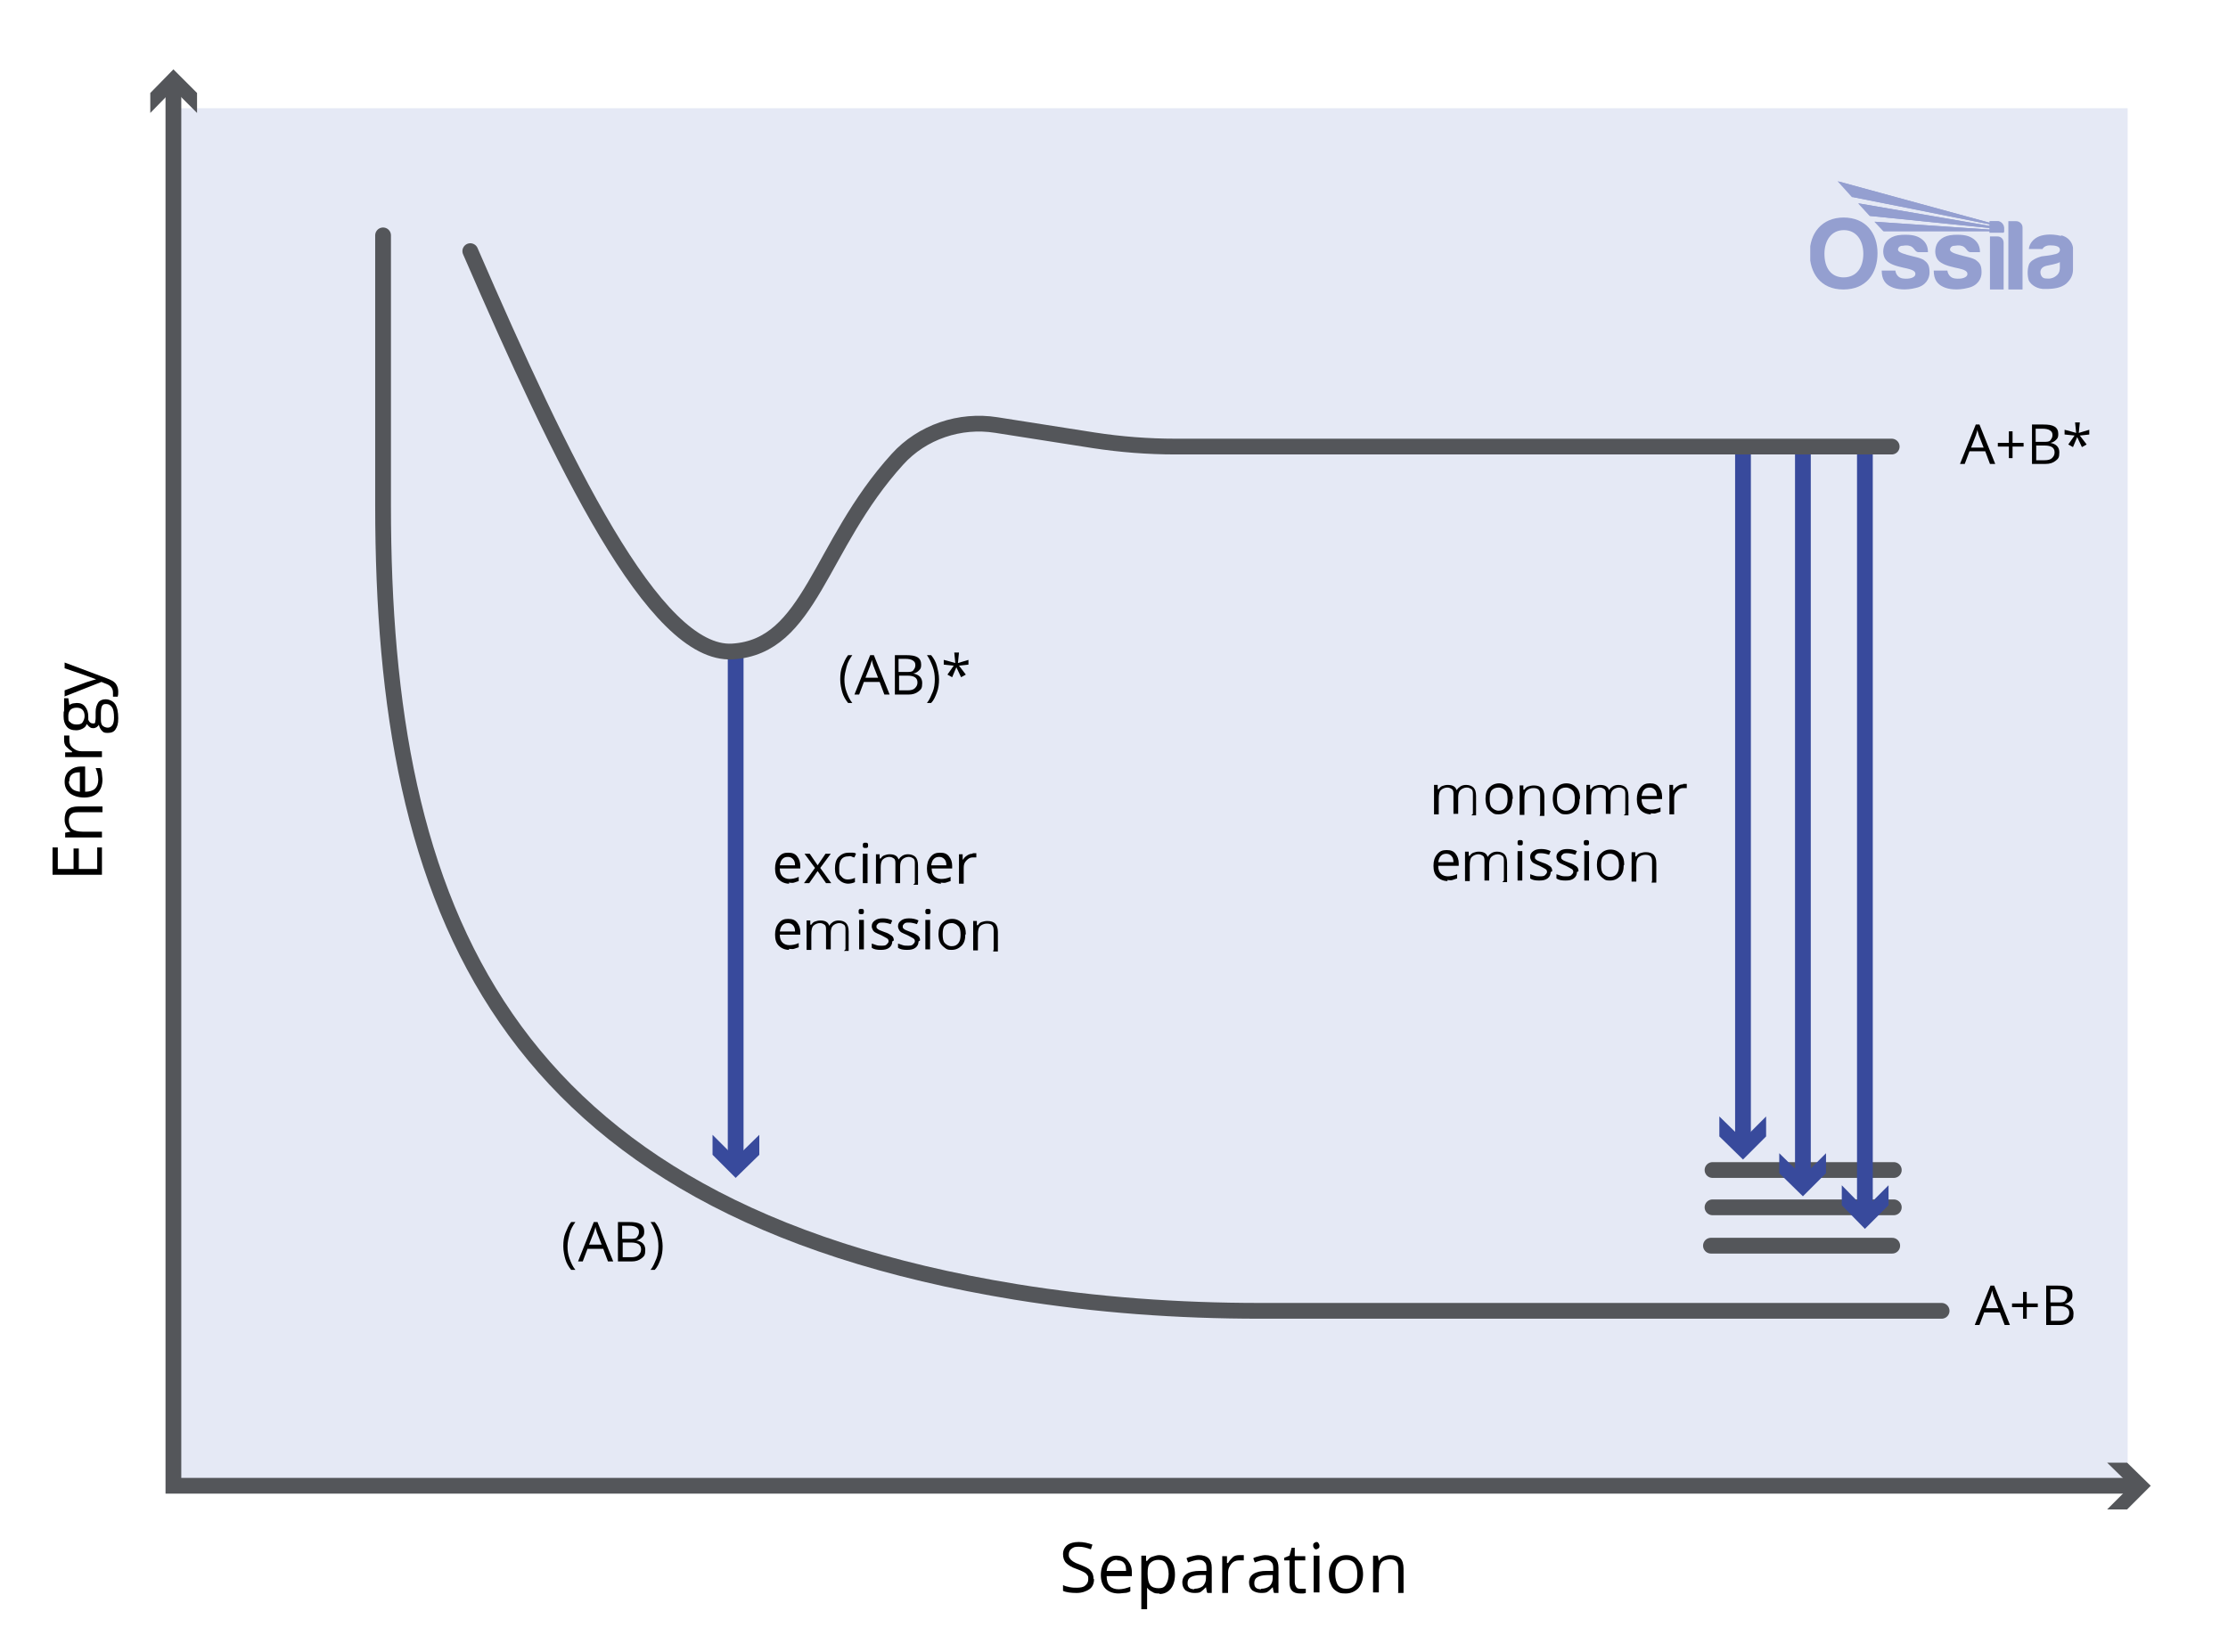 <?xml version="1.0" encoding="UTF-8"?>
<svg xmlns="http://www.w3.org/2000/svg" version="1.1" xmlns:xlink="http://www.w3.org/1999/xlink" viewBox="0 0 424 314.5">
  <!-- Generator: Adobe Illustrator 29.5.0, SVG Export Plug-In . SVG Version: 2.1.0 Build 137)  -->
  <defs>
    <style>
      .st0 {
        fill: #ccd4ec;
        opacity: .5;
      }

      .st1 {
        fill: #54565a;
      }

      .st2 {
        fill: #384a9c;
      }

      .st3 {
        stroke-linejoin: round;
      }

      .st3, .st4, .st5, .st6 {
        fill: none;
      }

      .st3, .st5, .st6 {
        stroke-width: 3px;
      }

      .st3, .st6 {
        stroke: #54565a;
        stroke-linecap: round;
      }

      .st7 {
        clip-path: url(#clippath-1);
      }

      .st8 {
        isolation: isolate;
      }

      .st9 {
        fill: #949fd0;
      }

      .st10 {
        clip-path: url(#clippath-3);
      }

      .st5 {
        stroke: #384a9c;
      }

      .st5, .st6 {
        stroke-miterlimit: 10;
      }

      .st11 {
        clip-path: url(#clippath-2);
      }

      .st12 {
        clip-path: url(#clippath);
      }
    </style>
    <clipPath id="clippath">
      <rect class="st4" x="344.5" y="34.4" width="50" height="20.7"/>
    </clipPath>
    <clipPath id="clippath-1">
      <rect class="st4" x="344.5" y="34.4" width="50" height="20.7"/>
    </clipPath>
    <clipPath id="clippath-2">
      <path class="st4" d="M349.8,34.4l2.8,3.1,26.1,5.2v.3l-25-4.3,2.2,2.4,22.8,2.3v.3c-7.3-.5-14.6-1-21.9-1.5l1.7,1.8c6.8,0,13.5,0,20.2,0v.3h2.7v-.9c0-.7-.6-1.3-1.2-1.3h-1.5v.3l-28.9-7.9Z"/>
    </clipPath>
    <clipPath id="clippath-3">
      <rect class="st4" x="344.5" y="34.4" width="50" height="20.7"/>
    </clipPath>
  </defs>
  <g id="Layer_2">
    <rect class="st0" x="33" y="20.6" width="371.9" height="262.2"/>
  </g>
  <g id="Layer_1">
    <g id="Layer_4">
      <line class="st3" x1="325.6" y1="237.1" x2="360.1" y2="237.1"/>
      <line class="st3" x1="325.9" y1="229.8" x2="360.4" y2="229.8"/>
      <line class="st3" x1="325.9" y1="222.7" x2="360.4" y2="222.7"/>
    </g>
    <g id="Layer_3">
      <g>
        <line class="st5" x1="354.9" y1="85.8" x2="354.9" y2="230.9"/>
        <polygon class="st2" points="350.5 225.6 354.9 230.1 359.4 225.6 359.4 229.4 354.9 233.9 350.5 229.4 350.5 225.6"/>
      </g>
      <g>
        <line class="st5" x1="343.1" y1="85.8" x2="343.1" y2="224.7"/>
        <polygon class="st2" points="338.6 219.5 343.1 223.9 347.5 219.5 347.5 223.3 343.1 227.7 338.6 223.3 338.6 219.5"/>
      </g>
      <g>
        <line class="st5" x1="331.7" y1="85.8" x2="331.7" y2="217.7"/>
        <polygon class="st2" points="327.2 212.5 331.7 216.9 336.1 212.5 336.1 216.3 331.7 220.7 327.2 216.3 327.2 212.5"/>
      </g>
      <g>
        <line class="st5" x1="140" y1="124.3" x2="140" y2="221.2"/>
        <polygon class="st2" points="135.6 216 140 220.4 144.5 216 144.5 219.8 140 224.2 135.6 219.8 135.6 216"/>
      </g>
    </g>
    <g id="Layer_21" data-name="Layer_2">
      <g>
        <polyline class="st6" points="33 16.2 33 282.8 406.3 282.8"/>
        <polygon class="st1" points="28.6 21.5 33 17 37.5 21.5 37.5 17.7 33 13.2 28.6 17.7 28.6 21.5"/>
        <polygon class="st1" points="401 287.3 405.5 282.8 401 278.4 404.8 278.4 409.3 282.8 404.8 287.3 401 287.3"/>
      </g>
      <path class="st6" d="M369.5,249.5h-129.7c-15.6,0-31.1-1.1-46.5-3.6-98.1-16-120.4-73-120.4-149.7v-51.4"/>
      <path class="st6" d="M89.5,47.8c17.5,40.3,35,77.1,49.9,76.2,14.9-.9,16.4-20.1,31.4-36.6,4.7-5.2,11.9-7.6,18.8-6.5l18.5,2.9c5.2.8,10.4,1.2,15.6,1.2h136.3"/>
    </g>
    <g class="st8">
      <g class="st8">
        <path d="M107.2,237.2c0-.9.1-1.8.4-2.5s.6-1.5,1.1-2.1h.8c-.5.7-.9,1.4-1.1,2.2s-.4,1.6-.4,2.4.1,1.6.4,2.4.6,1.5,1.1,2.1h-.8c-.5-.6-.9-1.3-1.1-2s-.4-1.6-.4-2.5Z"/>
        <path d="M115.7,240.1l-.9-2.4h-3l-.9,2.4h-.9l3-7.5h.7l3,7.5h-.9ZM114.5,236.9l-.9-2.3c-.1-.3-.2-.7-.3-1.1,0,.3-.2.7-.3,1.1l-.9,2.3h2.4Z"/>
        <path d="M117.6,232.6h2.1c1,0,1.7.1,2.2.4s.7.8.7,1.4-.1.8-.4,1.1-.6.5-1.1.6h0c1.1.2,1.7.8,1.7,1.8s-.2,1.2-.7,1.6-1.1.6-1.9.6h-2.6v-7.5ZM118.5,235.8h1.4c.6,0,1.1,0,1.3-.3s.4-.5.4-1-.2-.7-.5-.9-.8-.3-1.4-.3h-1.3v2.5ZM118.5,236.5v2.8h1.6c.6,0,1.1-.1,1.4-.4s.5-.6.5-1.1-.2-.8-.5-1-.8-.3-1.4-.3h-1.5Z"/>
        <path d="M126.1,237.2c0,.9-.1,1.7-.4,2.5s-.6,1.5-1.1,2h-.8c.5-.6.8-1.4,1.1-2.1s.4-1.6.4-2.4-.1-1.6-.4-2.4-.6-1.5-1.1-2.2h.8c.5.6.9,1.3,1.1,2.1s.4,1.6.4,2.5Z"/>
      </g>
    </g>
    <g class="st8">
      <g class="st8">
        <path d="M159.9,129.3c0-.9.1-1.8.4-2.5s.6-1.5,1.1-2.1h.8c-.5.7-.9,1.4-1.1,2.2s-.4,1.6-.4,2.4.1,1.6.4,2.4.6,1.5,1.1,2.1h-.8c-.5-.6-.9-1.3-1.1-2s-.4-1.6-.4-2.5Z"/>
        <path d="M168.3,132.2l-.9-2.4h-3l-.9,2.4h-.9l3-7.5h.7l3,7.5h-.9ZM167.1,129l-.9-2.3c-.1-.3-.2-.7-.3-1.1,0,.3-.2.7-.3,1.1l-.9,2.3h2.4Z"/>
        <path d="M170.3,124.7h2.1c1,0,1.7.1,2.2.4s.7.8.7,1.4-.1.8-.4,1.1-.6.5-1.1.6h0c1.1.2,1.7.8,1.7,1.8s-.2,1.2-.7,1.6-1.1.6-1.9.6h-2.6v-7.5ZM171.1,127.9h1.4c.6,0,1.1,0,1.3-.3s.4-.5.4-1-.2-.7-.5-.9-.8-.3-1.4-.3h-1.3v2.5ZM171.1,128.6v2.8h1.6c.6,0,1.1-.1,1.4-.4s.5-.6.5-1.1-.2-.8-.5-1-.8-.3-1.4-.3h-1.5Z"/>
        <path d="M178.7,129.3c0,.9-.1,1.7-.4,2.5s-.6,1.5-1.1,2h-.8c.5-.6.8-1.4,1.1-2.1s.4-1.6.4-2.4-.1-1.6-.4-2.4-.6-1.5-1.1-2.2h.8c.5.6.9,1.3,1.1,2.1s.4,1.6.4,2.5Z"/>
        <path d="M182.5,124.2l-.2,2,2-.6v.9c.1,0-1.8.2-1.8.2l1.3,1.7-.9.5-.9-1.9-.8,1.9-.9-.5,1.2-1.7-1.9-.2v-.9c.1,0,2.2.6,2.2.6l-.2-2h1Z"/>
      </g>
    </g>
    <g class="st8">
      <g class="st8">
        <path d="M378.7,88.3l-.9-2.4h-3l-.9,2.4h-.9l3-7.5h.7l3,7.5h-.9ZM377.5,85.2l-.9-2.3c-.1-.3-.2-.7-.3-1.1,0,.3-.2.7-.3,1.1l-.9,2.3h2.4Z"/>
        <path d="M383,84.3h2.1v.7h-2.1v2.2h-.7v-2.2h-2.1v-.7h2.1v-2.2h.7v2.2Z"/>
        <path d="M386.7,80.8h2.1c1,0,1.7.1,2.2.4s.7.8.7,1.4-.1.8-.4,1.1-.6.5-1.1.6h0c1.1.2,1.7.8,1.7,1.8s-.2,1.2-.7,1.6-1.1.6-1.9.6h-2.6v-7.5ZM387.5,84.1h1.4c.6,0,1.1,0,1.3-.3s.4-.5.4-1-.2-.7-.5-.9-.8-.3-1.4-.3h-1.3v2.5ZM387.5,84.8v2.8h1.6c.6,0,1.1-.1,1.4-.4s.5-.6.5-1.1-.2-.8-.5-1-.8-.3-1.4-.3h-1.5Z"/>
        <path d="M395.8,80.4l-.2,2,2-.6v.9c.1,0-1.8.2-1.8.2l1.3,1.7-.9.5-.9-1.9-.8,1.9-.9-.5,1.2-1.7-1.9-.2v-.9c.1,0,2.2.6,2.2.6l-.2-2h1Z"/>
      </g>
    </g>
    <g class="st8">
      <g class="st8">
        <path d="M150.2,168.2c-.8,0-1.5-.3-2-.8s-.7-1.2-.7-2.1.2-1.6.7-2.2,1-.8,1.8-.8,1.3.2,1.7.7.6,1.1.6,1.8v.5h-3.9c0,.7.2,1.2.5,1.5s.8.5,1.3.5,1.2-.1,1.8-.4v.8c-.3.1-.6.2-.9.3s-.6,0-1,0ZM150,163.1c-.5,0-.8.1-1.1.4s-.4.7-.5,1.2h2.9c0-.5-.1-.9-.4-1.2s-.6-.4-1-.4Z"/>
        <path d="M155.1,165.2l-2-2.7h1l1.5,2.2,1.5-2.2h1l-2,2.7,2.1,2.9h-1l-1.6-2.3-1.6,2.3h-1l2.1-2.9Z"/>
        <path d="M161.5,168.2c-.8,0-1.4-.3-1.9-.8s-.7-1.2-.7-2.1.2-1.7.7-2.2,1.1-.8,1.9-.8.5,0,.8,0,.5.1.6.2l-.3.7c-.2,0-.4-.1-.6-.2s-.4,0-.6,0c-1.1,0-1.7.7-1.7,2.2s.1,1.2.4,1.6.7.6,1.2.6.9-.1,1.4-.3v.8c-.4.2-.9.3-1.4.3Z"/>
        <path d="M164.2,160.9c0-.2,0-.3.1-.4s.2-.1.4-.1.3,0,.4.1.1.2.1.4,0,.3-.1.4-.2.1-.4.1-.3,0-.4-.1-.1-.2-.1-.4ZM165.1,168.1h-.9v-5.6h.9v5.6Z"/>
        <path d="M174.1,168.1v-3.7c0-.4,0-.8-.3-1s-.5-.3-.9-.3-.9.2-1.2.5-.4.8-.4,1.4v3.1h-.9v-3.7c0-.4,0-.8-.3-1s-.5-.3-.9-.3-.9.2-1.2.5-.4.8-.4,1.6v3h-.9v-5.6h.7v.8h.2c.2-.3.4-.5.7-.6s.6-.2,1-.2c.9,0,1.5.3,1.7,1h0c.2-.3.4-.5.7-.7s.7-.3,1.1-.3c.6,0,1.1.2,1.4.5s.5.8.5,1.6v3.7h-.9Z"/>
        <path d="M179.1,168.2c-.8,0-1.5-.3-2-.8s-.7-1.2-.7-2.1.2-1.6.7-2.2,1-.8,1.8-.8,1.3.2,1.7.7.6,1.1.6,1.8v.5h-3.9c0,.7.2,1.2.5,1.5s.8.5,1.3.5,1.2-.1,1.8-.4v.8c-.3.1-.6.2-.9.3s-.6,0-1,0ZM178.8,163.1c-.5,0-.8.1-1.1.4s-.4.7-.5,1.2h2.9c0-.5-.1-.9-.4-1.2s-.6-.4-1-.4Z"/>
        <path d="M185.1,162.4c.2,0,.5,0,.7,0v.8c-.4,0-.6,0-.7,0-.5,0-.8.2-1.2.6s-.5.8-.5,1.4v3h-.9v-5.6h.7v1h.1c.2-.4.5-.6.8-.8s.6-.3,1-.3Z"/>
      </g>
      <g class="st8">
        <path d="M150.2,180.8c-.8,0-1.5-.3-2-.8s-.7-1.2-.7-2.1.2-1.6.7-2.2,1-.8,1.8-.8,1.3.2,1.7.7.6,1.1.6,1.8v.5h-3.9c0,.7.2,1.2.5,1.5s.8.5,1.3.5,1.2-.1,1.8-.4v.8c-.3.1-.6.2-.9.3s-.6,0-1,0ZM150,175.7c-.5,0-.8.1-1.1.4s-.4.7-.5,1.2h2.9c0-.5-.1-.9-.4-1.2s-.6-.4-1-.4Z"/>
        <path d="M160.9,180.7v-3.7c0-.4,0-.8-.3-1s-.5-.3-.9-.3-.9.2-1.2.5-.4.8-.4,1.4v3.1h-.9v-3.7c0-.4,0-.8-.3-1s-.5-.3-.9-.3-.9.2-1.2.5-.4.8-.4,1.6v3h-.9v-5.6h.7v.8h.2c.2-.3.4-.5.7-.6s.6-.2,1-.2c.9,0,1.5.3,1.7,1h0c.2-.3.4-.5.7-.7s.7-.3,1.1-.3c.6,0,1.1.2,1.4.5s.5.8.5,1.6v3.7h-.9Z"/>
        <path d="M163.4,173.5c0-.2,0-.3.1-.4s.2-.1.4-.1.3,0,.4.1.1.2.1.4,0,.3-.1.4-.2.1-.4.1-.3,0-.4-.1-.1-.2-.1-.4ZM164.4,180.7h-.9v-5.6h.9v5.6Z"/>
        <path d="M169.8,179.2c0,.5-.2.9-.6,1.2s-.9.4-1.6.4-1.3-.1-1.7-.4v-.8c.3.1.6.2.9.3s.6.1.9.1c.4,0,.8,0,1-.2s.4-.4.4-.6,0-.4-.3-.6-.6-.3-1.1-.6c-.5-.2-.9-.4-1.1-.5s-.4-.3-.5-.5-.2-.4-.2-.7c0-.5.2-.8.6-1.1s.9-.4,1.5-.4,1.2.1,1.8.4l-.3.7c-.6-.2-1.1-.3-1.5-.3s-.7,0-.9.2-.3.3-.3.5,0,.3.1.4.2.2.4.3.5.2,1,.4c.7.2,1.1.5,1.4.7s.4.6.4.9Z"/>
        <path d="M174.8,179.2c0,.5-.2.9-.6,1.2s-.9.4-1.6.4-1.3-.1-1.7-.4v-.8c.3.1.6.2.9.3s.6.1.9.1c.4,0,.8,0,1-.2s.4-.4.4-.6,0-.4-.3-.6-.6-.3-1.1-.6c-.5-.2-.9-.4-1.1-.5s-.4-.3-.5-.5-.2-.4-.2-.7c0-.5.2-.8.6-1.1s.9-.4,1.5-.4,1.2.1,1.8.4l-.3.7c-.6-.2-1.1-.3-1.5-.3s-.7,0-.9.2-.3.3-.3.5,0,.3.1.4.2.2.4.3.5.2,1,.4c.7.2,1.1.5,1.4.7s.4.6.4.9Z"/>
        <path d="M176.1,173.5c0-.2,0-.3.1-.4s.2-.1.4-.1.3,0,.4.1.1.2.1.4,0,.3-.1.4-.2.1-.4.1-.3,0-.4-.1-.1-.2-.1-.4ZM177,180.7h-.9v-5.6h.9v5.6Z"/>
        <path d="M183.7,177.9c0,.9-.2,1.6-.7,2.1s-1.1.8-1.9.8-.9-.1-1.3-.4-.7-.6-.9-1-.3-1-.3-1.6c0-.9.2-1.6.7-2.1s1.1-.8,1.9-.8,1.4.3,1.9.8.7,1.2.7,2.1ZM179.4,177.9c0,.7.1,1.3.4,1.6s.7.6,1.3.6,1-.2,1.3-.6.4-.9.4-1.6-.1-1.3-.4-1.6-.7-.6-1.3-.6-1,.2-1.3.5-.4.9-.4,1.6Z"/>
        <path d="M189.1,180.7v-3.6c0-.5-.1-.8-.3-1s-.5-.3-1-.3-1,.2-1.3.5-.4.8-.4,1.6v3h-.9v-5.6h.7v.8h.2c.2-.3.4-.5.7-.6s.7-.2,1.1-.2c.7,0,1.2.2,1.5.5s.5.8.5,1.6v3.7h-.9Z"/>
      </g>
    </g>
    <g class="st8">
      <g class="st8">
        <path d="M280.3,154.9v-3.7c0-.4,0-.8-.3-1s-.5-.3-.9-.3-.9.2-1.2.5-.4.8-.4,1.4v3.1h-.9v-3.7c0-.4,0-.8-.3-1s-.5-.3-.9-.3-.9.2-1.2.5-.4.8-.4,1.6v3h-.9v-5.6h.7v.8h.2c.2-.3.4-.5.7-.6s.6-.2,1-.2c.9,0,1.5.3,1.7,1h0c.2-.3.4-.5.7-.7s.7-.3,1.1-.3c.6,0,1.1.2,1.4.5s.5.8.5,1.6v3.7h-.9Z"/>
        <path d="M287.8,152.1c0,.9-.2,1.6-.7,2.1s-1.1.8-1.9.8-.9-.1-1.3-.4-.7-.6-.9-1-.3-1-.3-1.6c0-.9.2-1.6.7-2.1s1.1-.8,1.9-.8,1.4.3,1.9.8.7,1.2.7,2.1ZM283.5,152.1c0,.7.1,1.3.4,1.6s.7.6,1.3.6,1-.2,1.3-.6.4-.9.4-1.6-.1-1.3-.4-1.6-.7-.6-1.3-.6-1,.2-1.3.5-.4.9-.4,1.6Z"/>
        <path d="M293.1,154.9v-3.6c0-.5-.1-.8-.3-1s-.5-.3-1-.3-1,.2-1.3.5-.4.8-.4,1.6v3h-.9v-5.6h.7v.8h.2c.2-.3.4-.5.7-.6s.7-.2,1.1-.2c.7,0,1.2.2,1.5.5s.5.8.5,1.6v3.7h-.9Z"/>
        <path d="M300.6,152.1c0,.9-.2,1.6-.7,2.1s-1.1.8-1.9.8-.9-.1-1.3-.4-.7-.6-.9-1-.3-1-.3-1.6c0-.9.2-1.6.7-2.1s1.1-.8,1.9-.8,1.4.3,1.9.8.7,1.2.7,2.1ZM296.3,152.1c0,.7.1,1.3.4,1.6s.7.6,1.3.6,1-.2,1.3-.6.4-.9.4-1.6-.1-1.3-.4-1.6-.7-.6-1.3-.6-1,.2-1.3.5-.4.9-.4,1.6Z"/>
        <path d="M309.3,154.9v-3.7c0-.4,0-.8-.3-1s-.5-.3-.9-.3-.9.2-1.2.5-.4.8-.4,1.4v3.1h-.9v-3.7c0-.4,0-.8-.3-1s-.5-.3-.9-.3-.9.2-1.2.5-.4.8-.4,1.6v3h-.9v-5.6h.7v.8h.2c.2-.3.4-.5.7-.6s.6-.2,1-.2c.9,0,1.5.3,1.7,1h0c.2-.3.4-.5.7-.7s.7-.3,1.1-.3c.6,0,1.1.2,1.4.5s.5.8.5,1.6v3.7h-.9Z"/>
        <path d="M314.2,155c-.8,0-1.5-.3-2-.8s-.7-1.2-.7-2.1.2-1.6.7-2.2,1-.8,1.8-.8,1.3.2,1.7.7.6,1.1.6,1.8v.5h-3.9c0,.7.2,1.2.5,1.5s.8.5,1.3.5,1.2-.1,1.8-.4v.8c-.3.1-.6.2-.9.3s-.6,0-1,0ZM314,149.9c-.5,0-.8.1-1.1.4s-.4.7-.5,1.2h2.9c0-.5-.1-.9-.4-1.2s-.6-.4-1-.4Z"/>
        <path d="M320.3,149.2c.2,0,.5,0,.7,0v.8c-.4,0-.6,0-.7,0-.5,0-.8.2-1.2.6s-.5.8-.5,1.4v3h-.9v-5.6h.7v1h.1c.2-.4.5-.6.8-.8s.6-.3,1-.3Z"/>
      </g>
      <g class="st8">
        <path d="M275.5,167.7c-.8,0-1.5-.3-2-.8s-.7-1.2-.7-2.1.2-1.6.7-2.2,1-.8,1.8-.8,1.3.2,1.7.7.6,1.1.6,1.8v.5h-3.9c0,.7.2,1.2.5,1.5s.8.5,1.3.5,1.2-.1,1.8-.4v.8c-.3.1-.6.2-.9.3s-.6,0-1,0ZM275.3,162.5c-.5,0-.8.1-1.1.4s-.4.7-.5,1.2h2.9c0-.5-.1-.9-.4-1.2s-.6-.4-1-.4Z"/>
        <path d="M286.2,167.6v-3.7c0-.4,0-.8-.3-1s-.5-.3-.9-.3-.9.2-1.2.5-.4.8-.4,1.4v3.1h-.9v-3.7c0-.4,0-.8-.3-1s-.5-.3-.9-.3-.9.2-1.2.5-.4.8-.4,1.6v3h-.9v-5.6h.7v.8h.2c.2-.3.4-.5.7-.6s.6-.2,1-.2c.9,0,1.5.3,1.7,1h0c.2-.3.4-.5.7-.7s.7-.3,1.1-.3c.6,0,1.1.2,1.4.5s.5.8.5,1.6v3.7h-.9Z"/>
        <path d="M288.8,160.4c0-.2,0-.3.1-.4s.2-.1.4-.1.3,0,.4.1.1.2.1.4,0,.3-.1.4-.2.1-.4.1-.3,0-.4-.1-.1-.2-.1-.4ZM289.7,167.6h-.9v-5.6h.9v5.6Z"/>
        <path d="M295.1,166c0,.5-.2.9-.6,1.2s-.9.4-1.6.4-1.3-.1-1.7-.4v-.8c.3.1.6.2.9.3s.6.1.9.1c.4,0,.8,0,1-.2s.4-.4.4-.6,0-.4-.3-.6-.6-.3-1.1-.6c-.5-.2-.9-.4-1.1-.5s-.4-.3-.5-.5-.2-.4-.2-.7c0-.5.2-.8.6-1.1s.9-.4,1.5-.4,1.2.1,1.8.4l-.3.7c-.6-.2-1.1-.3-1.5-.3s-.7,0-.9.2-.3.3-.3.5,0,.3.1.4.2.2.4.3.5.2,1,.4c.7.2,1.1.5,1.4.7s.4.6.4.9Z"/>
        <path d="M300.1,166c0,.5-.2.9-.6,1.2s-.9.4-1.6.4-1.3-.1-1.7-.4v-.8c.3.1.6.2.9.3s.6.1.9.1c.4,0,.8,0,1-.2s.4-.4.4-.6,0-.4-.3-.6-.6-.3-1.1-.6c-.5-.2-.9-.4-1.1-.5s-.4-.3-.5-.5-.2-.4-.2-.7c0-.5.2-.8.6-1.1s.9-.4,1.5-.4,1.2.1,1.8.4l-.3.7c-.6-.2-1.1-.3-1.5-.3s-.7,0-.9.2-.3.3-.3.5,0,.3.1.4.2.2.4.3.5.2,1,.4c.7.2,1.1.5,1.4.7s.4.6.4.9Z"/>
        <path d="M301.4,160.4c0-.2,0-.3.1-.4s.2-.1.4-.1.3,0,.4.1.1.2.1.4,0,.3-.1.4-.2.1-.4.1-.3,0-.4-.1-.1-.2-.1-.4ZM302.4,167.6h-.9v-5.6h.9v5.6Z"/>
        <path d="M309,164.7c0,.9-.2,1.6-.7,2.1s-1.1.8-1.9.8-.9-.1-1.3-.4-.7-.6-.9-1-.3-1-.3-1.6c0-.9.2-1.6.7-2.1s1.1-.8,1.9-.8,1.4.3,1.9.8.7,1.2.7,2.1ZM304.7,164.7c0,.7.1,1.3.4,1.6s.7.6,1.3.6,1-.2,1.3-.6.4-.9.4-1.6-.1-1.3-.4-1.6-.7-.6-1.3-.6-1,.2-1.3.5-.4.9-.4,1.6Z"/>
        <path d="M314.4,167.6v-3.6c0-.5-.1-.8-.3-1s-.5-.3-1-.3-1,.2-1.3.5-.4.8-.4,1.6v3h-.9v-5.6h.7v.8h.2c.2-.3.4-.5.7-.6s.7-.2,1.1-.2c.7,0,1.2.2,1.5.5s.5.8.5,1.6v3.7h-.9Z"/>
      </g>
    </g>
    <g class="st8">
      <g class="st8">
        <path d="M381.5,252.2l-.9-2.4h-3l-.9,2.4h-.9l3-7.5h.7l3,7.5h-.9ZM380.3,249l-.9-2.3c-.1-.3-.2-.7-.3-1.1,0,.3-.2.7-.3,1.1l-.9,2.3h2.4Z"/>
        <path d="M385.7,248.1h2.1v.7h-2.1v2.2h-.7v-2.2h-2.1v-.7h2.1v-2.2h.7v2.2Z"/>
        <path d="M389.4,244.7h2.1c1,0,1.7.1,2.2.4s.7.8.7,1.4-.1.8-.4,1.1-.6.5-1.1.6h0c1.1.2,1.7.8,1.7,1.8s-.2,1.2-.7,1.6-1.1.6-1.9.6h-2.6v-7.5ZM390.3,247.9h1.4c.6,0,1.1,0,1.3-.3s.4-.5.4-1-.2-.7-.5-.9-.8-.3-1.4-.3h-1.3v2.5ZM390.3,248.6v2.8h1.6c.6,0,1.1-.1,1.4-.4s.5-.6.5-1.1-.2-.8-.5-1-.8-.3-1.4-.3h-1.5Z"/>
      </g>
    </g>
    <g class="st8">
      <g class="st8">
        <path d="M208.2,300.6c0,.8-.3,1.5-.9,1.9s-1.4.7-2.4.7-2-.1-2.6-.4v-1.1c.4.2.8.3,1.3.4s.9.1,1.3.1c.7,0,1.3-.1,1.6-.4.4-.3.6-.7.6-1.2s0-.6-.2-.8c-.1-.2-.3-.4-.7-.6s-.8-.4-1.4-.6c-.9-.3-1.5-.7-1.9-1.1-.4-.4-.6-1-.6-1.7s.3-1.3.8-1.7,1.3-.6,2.2-.6,1.8.2,2.6.5l-.3.9c-.8-.3-1.5-.5-2.3-.5s-1,.1-1.4.4c-.3.2-.5.6-.5,1s0,.6.2.8c.1.2.3.4.6.6.3.2.7.4,1.3.6,1,.4,1.7.7,2,1.1.4.4.6.9.6,1.6Z"/>
        <path d="M212.9,303.3c-1,0-1.9-.3-2.5-.9s-.9-1.5-.9-2.6.3-2,.8-2.7c.6-.7,1.3-1,2.2-1s1.6.3,2.1.9c.5.6.8,1.3.8,2.3v.7h-4.8c0,.8.2,1.5.6,1.9.4.4,1,.6,1.7.6s1.5-.2,2.2-.5v.9c-.4.2-.7.3-1.1.3-.3,0-.7.1-1.2.1ZM212.6,296.9c-.6,0-1,.2-1.4.6s-.5.9-.6,1.5h3.7c0-.7-.1-1.2-.4-1.5-.3-.4-.7-.5-1.3-.5Z"/>
        <path d="M220.6,303.3c-.5,0-.9,0-1.3-.3-.4-.2-.7-.4-1-.8h0c0,.4,0,.8,0,1.2v2.9h-1.1v-10.2h.9v1h.2c.3-.4.6-.7,1-.8s.8-.3,1.3-.3c.9,0,1.7.3,2.2,1,.5.6.8,1.5.8,2.7s-.3,2.1-.8,2.7c-.5.6-1.2,1-2.1,1ZM220.5,296.9c-.7,0-1.2.2-1.6.6s-.5,1-.5,1.9v.2c0,1,.2,1.7.5,2.1.3.4.9.6,1.6.6s1.1-.2,1.4-.7c.3-.5.5-1.2.5-2s-.2-1.6-.5-2c-.3-.5-.8-.7-1.5-.7Z"/>
        <path d="M229.7,303.1l-.2-1h0c-.4.4-.7.7-1,.9-.3.2-.8.2-1.3.2s-1.2-.2-1.6-.5c-.4-.4-.6-.9-.6-1.5,0-1.4,1.1-2.2,3.4-2.2h1.2v-.5c0-.6-.1-1-.4-1.2-.2-.3-.6-.4-1.1-.4s-1.2.2-2,.5l-.3-.8c.3-.2.7-.3,1.1-.4.4-.1.8-.2,1.2-.2.8,0,1.5.2,1.9.6.4.4.6,1,.6,1.8v4.8h-.8ZM227.3,302.4c.7,0,1.2-.2,1.6-.5.4-.4.6-.9.6-1.5v-.6h-1.1c-.8,0-1.5.2-1.8.4-.4.2-.6.6-.6,1.1s.1.7.3.9c.2.2.6.3,1,.3Z"/>
        <path d="M235.9,296c.3,0,.6,0,.8,0v1c-.4,0-.7,0-.9,0-.6,0-1.1.2-1.5.7-.4.5-.6,1-.6,1.7v3.8h-1.1v-7h.9v1.3h.2c.3-.5.6-.8.9-1.1s.8-.4,1.2-.4Z"/>
        <path d="M242.4,303.1l-.2-1h0c-.4.4-.7.7-1,.9-.3.2-.8.2-1.3.2s-1.2-.2-1.6-.5c-.4-.4-.6-.9-.6-1.5,0-1.4,1.1-2.2,3.4-2.2h1.2v-.5c0-.6-.1-1-.4-1.2-.2-.3-.6-.4-1.1-.4s-1.2.2-2,.5l-.3-.8c.3-.2.7-.3,1.1-.4.4-.1.8-.2,1.2-.2.8,0,1.5.2,1.9.6.4.4.6,1,.6,1.8v4.8h-.8ZM240,302.4c.7,0,1.2-.2,1.6-.5.4-.4.6-.9.6-1.5v-.6h-1.1c-.8,0-1.5.2-1.8.4-.4.2-.6.6-.6,1.1s.1.7.3.9c.2.2.6.3,1,.3Z"/>
        <path d="M247.6,302.4c.2,0,.4,0,.5,0,.2,0,.3,0,.4,0v.8c-.1,0-.3.1-.5.1-.2,0-.4,0-.6,0-1.4,0-2-.7-2-2.1v-4.2h-1v-.5l1-.4.4-1.5h.6v1.6h2v.8h-2v4.1c0,.4.1.7.3,1s.5.3.8.3Z"/>
        <path d="M249.9,294.2c0-.2,0-.4.2-.5.1-.1.3-.2.4-.2s.3,0,.4.2.2.3.2.5,0,.4-.2.5c-.1.1-.3.2-.4.2s-.3,0-.4-.2c-.1-.1-.2-.3-.2-.5ZM251.1,303.1h-1.1v-7h1.1v7Z"/>
        <path d="M259.4,299.6c0,1.1-.3,2-.9,2.7-.6.6-1.4,1-2.4,1s-1.2-.1-1.7-.4c-.5-.3-.9-.7-1.1-1.3-.3-.6-.4-1.2-.4-1.9,0-1.1.3-2,.9-2.7.6-.6,1.4-1,2.4-1s1.8.3,2.3,1c.6.7.9,1.5.9,2.7ZM254.1,299.6c0,.9.2,1.6.5,2.1.4.5.9.7,1.6.7s1.2-.2,1.6-.7c.4-.5.5-1.2.5-2.1s-.2-1.6-.5-2c-.4-.5-.9-.7-1.6-.7s-1.2.2-1.6.7-.5,1.1-.5,2Z"/>
        <path d="M266.1,303.1v-4.6c0-.6-.1-1-.4-1.3s-.7-.4-1.2-.4-1.3.2-1.6.6-.5,1.1-.5,2v3.7h-1.1v-7h.9l.2,1h0c.2-.3.5-.6.9-.8.4-.2.8-.3,1.3-.3.8,0,1.5.2,1.9.6.4.4.6,1.1.6,2v4.6h-1.1Z"/>
      </g>
    </g>
    <g class="st8">
      <g class="st8">
        <path d="M19.4,161.3v5.2h-9.4v-5.2h1v4.1h3v-3.9h1v3.9h3.5v-4.1h1Z"/>
        <path d="M19.4,154.6h-4.6c-.6,0-1,.1-1.3.4s-.4.7-.4,1.2.2,1.3.6,1.6,1.1.5,2,.5h3.7v1.1h-7v-.9l1-.2h0c-.3-.3-.6-.6-.8-1-.2-.4-.3-.8-.3-1.3,0-.8.2-1.5.6-1.9.4-.4,1.1-.6,2-.6h4.6v1.1Z"/>
        <path d="M19.5,148.4c0,1-.3,1.9-.9,2.5s-1.5.9-2.6.9-2-.3-2.7-.8c-.7-.6-1-1.3-1-2.2s.3-1.6.9-2.1c.6-.5,1.3-.8,2.3-.8h.7v4.8c.8,0,1.5-.2,1.9-.6.4-.4.6-1,.6-1.7s-.2-1.5-.5-2.2h.9c.2.4.3.7.3,1.1,0,.3.1.7.1,1.2ZM13.1,148.7c0,.6.2,1,.6,1.4s.9.5,1.5.6v-3.7c-.7,0-1.2.1-1.5.4-.4.3-.5.7-.5,1.3Z"/>
        <path d="M12.2,140.8c0-.3,0-.6,0-.8h1c0,.4,0,.7,0,.9,0,.6.2,1.1.7,1.5.5.4,1,.6,1.7.6h3.8v1.1h-7v-.9h1.3v-.2c-.5-.3-.8-.6-1.1-.9s-.4-.8-.4-1.2Z"/>
        <path d="M12.3,132.9h.7l.2,1.3c.1-.1.3-.2.6-.3.2,0,.5-.1.8-.1.7,0,1.2.2,1.6.7s.6,1.1.6,1.9,0,.4,0,.6c.2.5.5.7.9.7s.3,0,.4-.2c0-.2.1-.4.1-.8v-1.2c0-.8.2-1.3.5-1.8.3-.4.8-.6,1.4-.6s1.4.3,1.8.9c.4.6.6,1.5.6,2.7s-.2,1.6-.5,2.1-.8.7-1.5.7-.8-.1-1.1-.4c-.3-.3-.5-.7-.6-1.2,0,.2-.2.3-.4.5-.2.1-.4.2-.6.2s-.5,0-.7-.2c-.2-.1-.4-.4-.6-.6-.1.4-.4.7-.8.9-.4.2-.8.3-1.2.3-.8,0-1.4-.2-1.8-.7-.4-.5-.6-1.1-.6-2s0-.7.1-1v-2.4ZM14.6,137.9c.5,0,.9-.1,1.1-.4s.4-.7.4-1.2c0-1-.5-1.6-1.5-1.6s-1.6.5-1.6,1.6.1.9.4,1.2.7.4,1.2.4ZM20.5,138.5c.4,0,.7-.2.9-.5s.3-.8.3-1.4c0-.9-.1-1.6-.4-2-.3-.4-.6-.6-1.1-.6s-.6.1-.8.4c-.1.2-.2.7-.2,1.3v1.3c0,.5.1.9.3,1.1s.6.4,1,.4Z"/>
        <path d="M12.3,132.5v-1.1l4-1.5c.9-.3,1.6-.5,2-.6h0c-.2-.1-.6-.2-1.1-.4-.5-.2-2.2-.8-4.9-1.7v-1.1l8,3c.8.3,1.4.6,1.7,1,.3.4.5.9.5,1.5s0,.6-.1,1h-.9c0-.2,0-.5,0-.8,0-.7-.4-1.3-1.2-1.6l-1-.4-7.1,2.8Z"/>
      </g>
    </g>
    <g id="blue_watermark">
      <g class="st12">
        <g class="st7">
          <path class="st9" d="M392,50.9c0,.3,0,1.1-.7,1.6-.6.5-1.3.6-2,.5-.7,0-1-.7-1-1.2,0-.5.3-1,1.1-1.2.8-.2,1.8-.3,2.6-.7v1ZM392.2,44.9c-2-.5-3.6-.2-4.4.2-.8.4-1.6,1.2-1.7,2.3h2.6s.3-.7,1.4-.7c1.1,0,1.8.2,1.9.7.1.5-.3.9-1,1-.7.2-1.7.3-2.5.4-.7.2-2.1.7-2.4,1.6-.3.9-.3,2.1,0,3,.4.8,1.6,1.7,3.2,1.6,1.6,0,2.9-.2,3.9-1,1-.9,1.3-1.8,1.3-2.7s0-3.8,0-4.1-.3-1.9-2.2-2.4"/>
          <path class="st9" d="M352.5,37.5l26.1,5.2v.3l-25-4.3,2.2,2.4,22.8,2.3v.3c-7.3-.5-14.6-1-21.9-1.5l1.7,1.8c6.8,0,13.5,0,20.2,0v.3h2.7v-.9c0-.7-.6-1.3-1.2-1.3h-1.5v.3l-28.9-7.9,2.8,3.1Z"/>
        </g>
        <g class="st11">
          <rect class="st9" x="349.8" y="34.4" width="31.6" height="9.8"/>
        </g>
        <g class="st10">
          <path class="st9" d="M383.7,42.1h-1.5v13h2.7v-11.8c0-.7-.6-1.2-1.2-1.2"/>
          <path class="st9" d="M380.1,45h-1.4v10.1h2.6v-8.9c0-.7-.5-1.2-1.2-1.2"/>
          <path class="st9" d="M376.2,49.6c-.9-.6-2-.7-3.4-1.1s-1.7-.7-1.7-1c0-.3.2-.6.6-.7.4,0,1-.2,1.6,0,.6.1,1,.8,1.1.9.2.2.4.3.6.3h1.8c0-1.1-.4-1.9-1.2-2.5-.8-.6-1.8-.9-3.8-.8-2,.1-3.1,1.1-3.4,2.3-.3,1.2,0,2.4,1,3,.9.6,2.5.9,3.4,1.1.9.2,1.7.5,1.6,1.1,0,.6-1.1,1-2.4.8-1.3-.2-1.4-1.5-1.4-1.5h-2.6c0,1.7.7,2.6,1.8,3.1,1,.5,2.8.7,4.7.2,1.9-.4,2.6-1.8,2.6-2.9,0-1.2-.2-1.8-1.1-2.4"/>
          <path class="st9" d="M366.3,49.6c-.9-.6-2-.7-3.4-1.1s-1.7-.7-1.7-1c0-.3.2-.6.6-.7.4,0,1-.2,1.6,0,.6.1,1,.8,1.1.9.2.2.4.3.6.3h1.8c0-1.1-.4-1.9-1.2-2.5-.8-.6-1.8-.9-3.8-.8-2,.1-3.1,1.1-3.4,2.3-.3,1.2,0,2.4,1,3,.9.6,2.5.9,3.4,1.1.9.2,1.7.5,1.6,1.1,0,.6-1.1,1-2.4.8-1.3-.2-1.4-1.5-1.4-1.5h-2.6c0,1.7.7,2.6,1.8,3.1,1,.5,2.8.7,4.7.2,1.9-.4,2.6-1.8,2.6-2.9,0-1.2-.2-1.8-1.1-2.4"/>
          <path class="st9" d="M350.9,52.8c-2.6,0-3.7-2-3.7-4.5s1.3-4.5,3.7-4.5,3.7,2,3.7,4.5-1.2,4.5-3.8,4.5M350.9,41.4c-4.3,0-6.5,3.1-6.5,6.8s2,6.9,6.4,6.9,6.5-3.1,6.5-6.9-2.2-6.8-6.5-6.8"/>
        </g>
      </g>
    </g>
  </g>
</svg>
